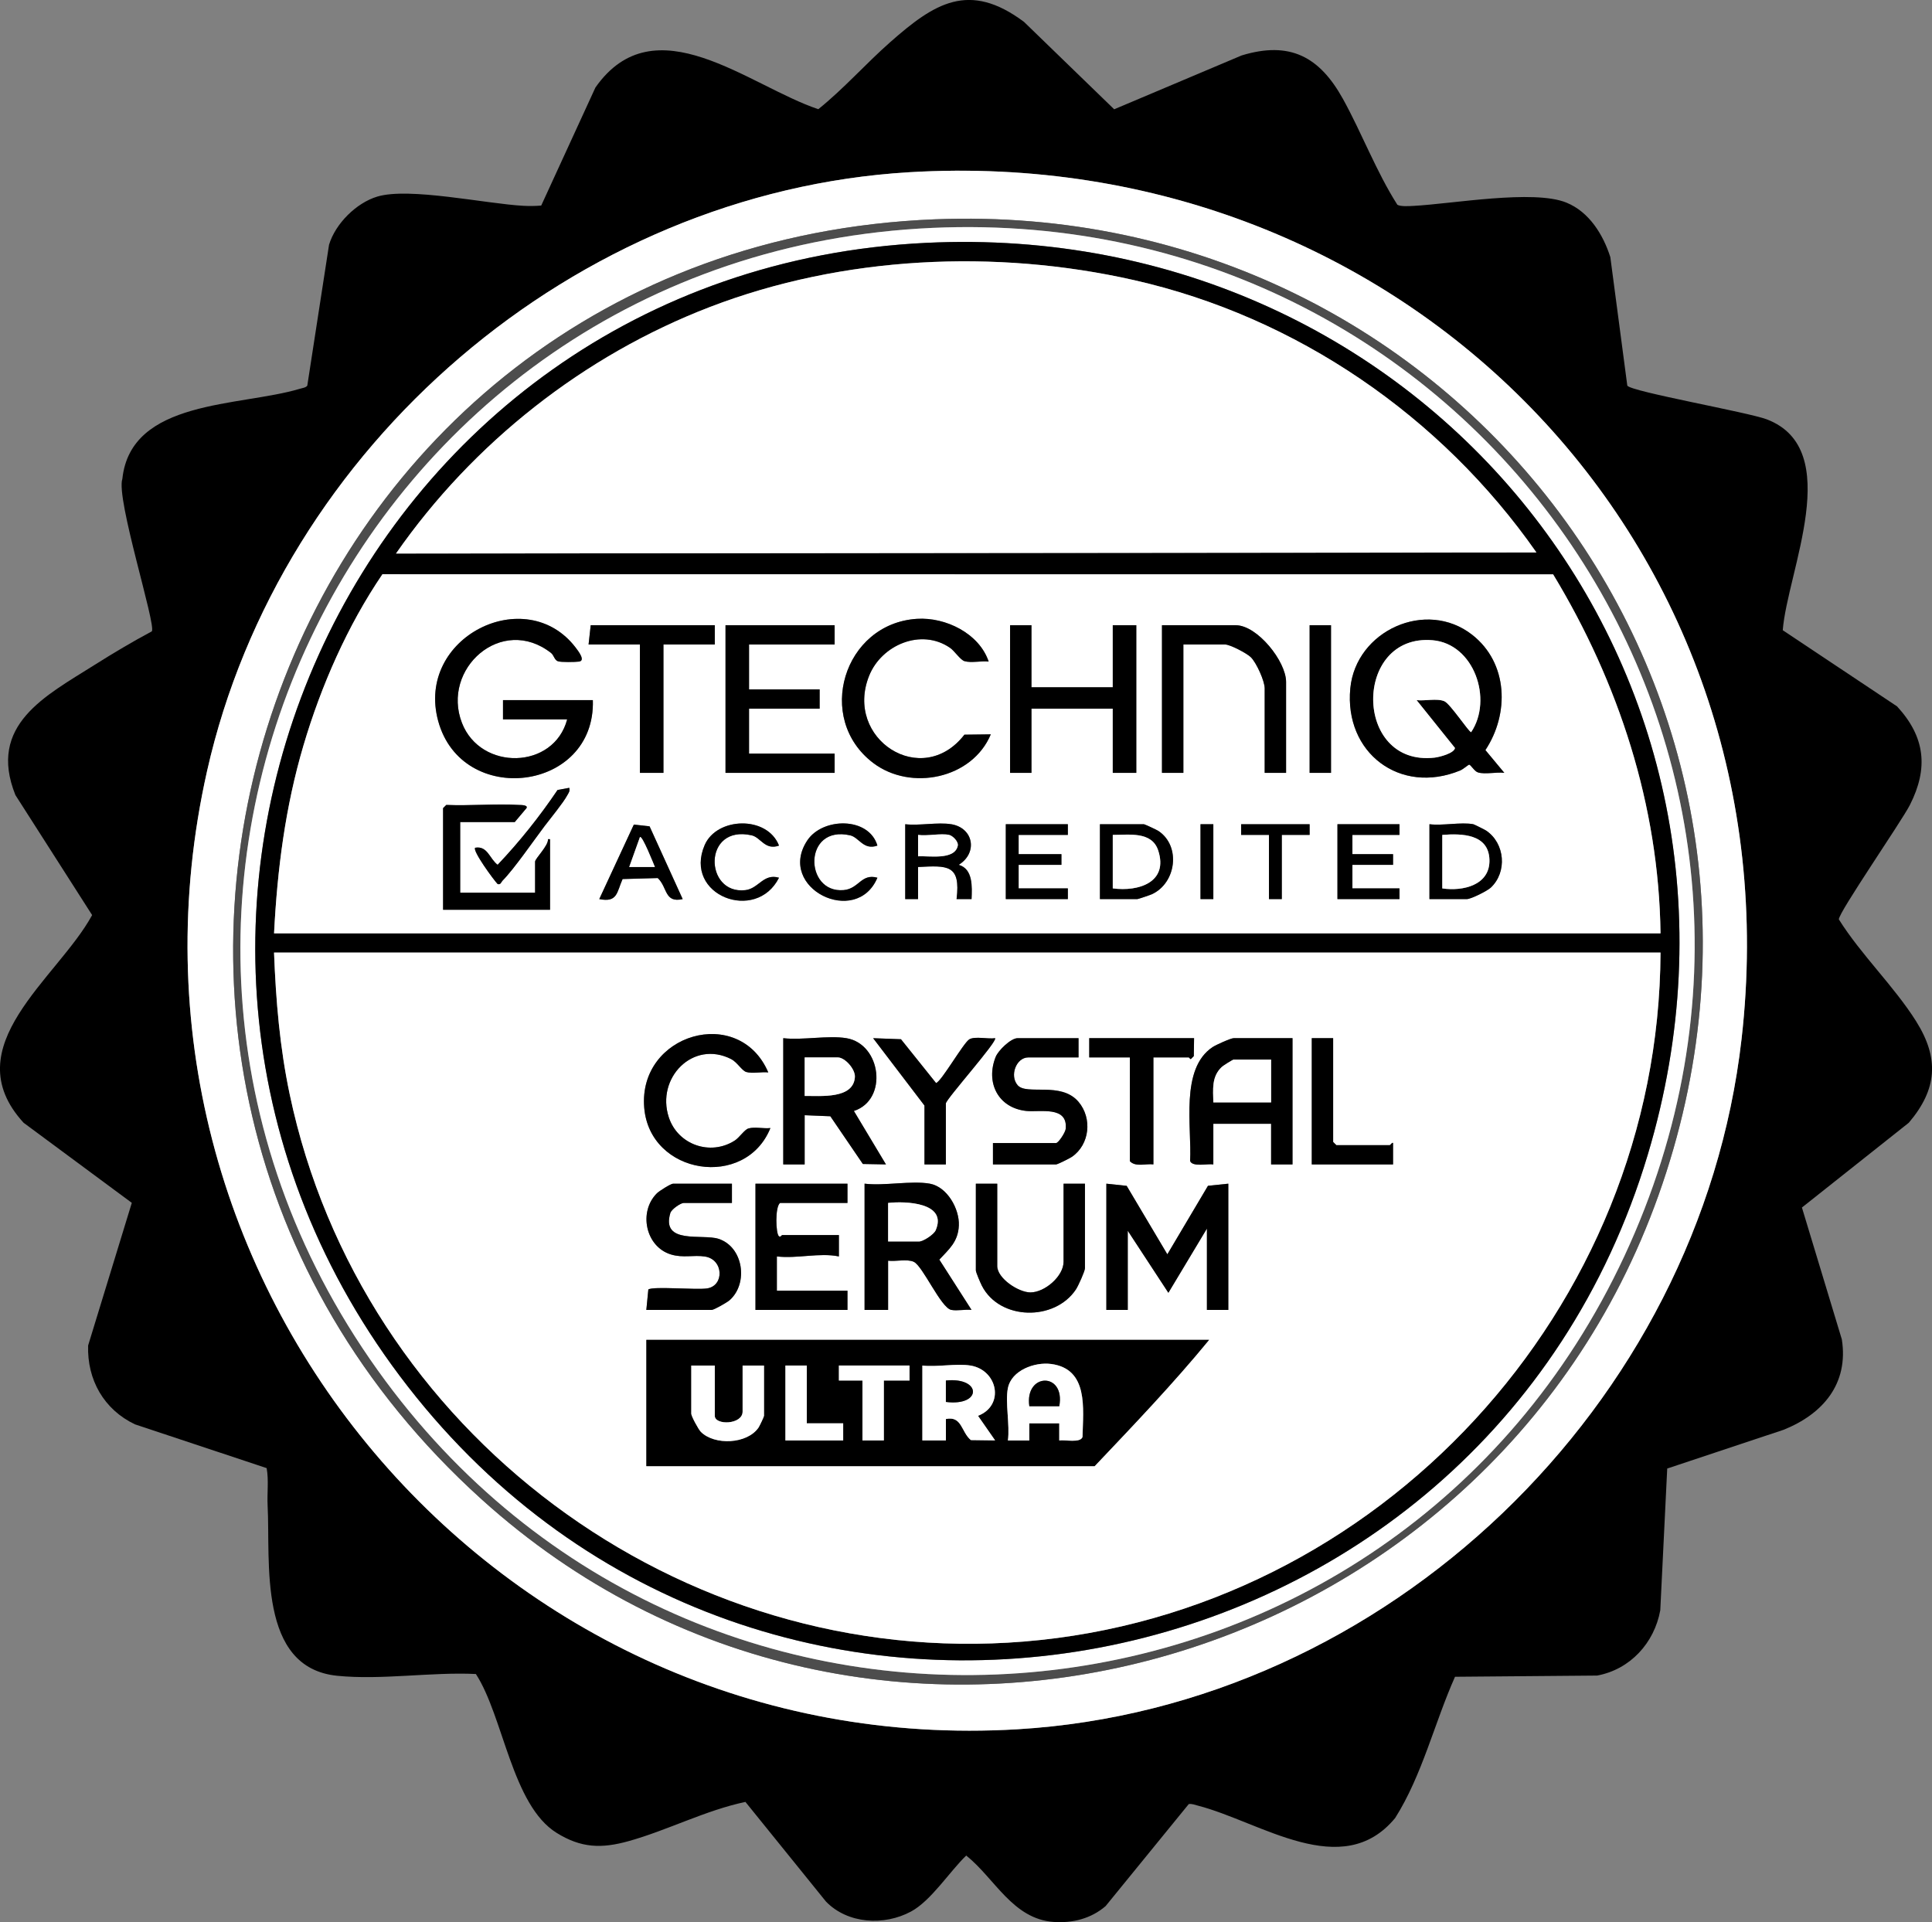 <?xml version="1.0" encoding="UTF-8"?>
<svg id="Layer_1" data-name="Layer 1" xmlns="http://www.w3.org/2000/svg" viewBox="0 0 895.59 891">
  <rect x="0" y="0" width="895.59" height="891" fill="#808080" stroke="none"/>
  <defs>
    <style>
      .cls-1 {
        fill: #fff;
      }

      .cls-2 {
        fill: #4d4d4d;
      }
    </style>
  </defs>
  <path d="M835.29,559.73l18.5,61.12c3.25,20.65-8.83,34.64-27,41.92l-53.94,17.96-3.22,65.72c-2.76,15.14-13.94,27.41-29.26,30.25l-65.89.56c-9.58,21.51-15.19,45.61-27.75,65.48-24.55,29.71-62.42,1.71-91.41-5.74-1.39-.36-2.78-.97-4.26-.73l-38.56,47.31c-6.71,5.76-15.24,7.94-23.99,7.33-19.08-1.34-27.3-20.13-40.61-30.78-7.77,7.49-16.27,20.94-25.62,25.97-12.38,6.66-29.28,5.77-39.38-4.62l-37.35-46.21c-18.46,3.88-36.2,13.18-54.11,18.17-12.58,3.51-22,3.27-33.4-3.81-20.73-12.86-24.65-53.95-37.44-73.65-20.75-1-43.73,2.9-64.3.82-36.96-3.73-30.89-53-32.24-78.85-.3-5.78.58-11.67-.45-17.41l-61.04-20.29c-14.36-6.81-22.23-20.64-21.72-36.55l20.25-66.13-50.15-37.11c-32.41-35.37,15.87-66.99,31.76-96.28l-35.57-55.64c-13.01-32.5,14-45.99,36.66-60.3,8.65-5.46,17.56-10.76,26.58-15.58,2.13-2.91-16.75-61.65-13.66-70.69,3.95-36.94,54.38-33.4,82.24-41.74,1.08-.32,2.89-.54,3.49-1.47l10.08-65.3c2.93-9.74,12.57-19.37,22.32-22.32,14.81-4.48,50.37,3.32,67.75,4.26,2.74.15,5.56.13,8.29-.12l25.13-54.72c27.53-39.23,71.06-.76,103.31,10.06,11.83-9.5,22.02-21.11,33.36-31.1,20.38-17.97,36.45-28.45,61.98-9.39l41.82,40.53,59.09-24.96c22.35-6.81,36.08.56,46.92,20.09,8.78,15.83,15.43,33.7,25.26,49.13,1.48.9,5.56.62,7.5.52,17.86-.94,55.65-7.72,70.86-1.52,10.57,4.31,17.04,14.83,20.36,25.26l7.87,59.58c1.79,2.8,56.11,12.34,64.7,15.64,36.33,13.93,9.48,70.53,7.36,97.73l53,35.32c13.03,14.17,14.61,28.6,5.93,45.69-3.87,7.62-33.1,49.92-32.93,53.03,10.27,16.38,25.61,31.01,35.8,47.2,10.83,17.21,9.83,31.54-3.36,47.06l-49.53,39.29ZM421.41,79.84c-154.94,9.27-291.5,126.86-325.43,277.6-53.1,235.89,134.6,458.56,375.71,444.15,171.32-10.24,316.27-150.2,335.62-319.98,26.2-229.92-157.03-415.46-385.9-401.77Z"/>
  <path class="cls-1" d="M421.41,79.84c228.87-13.69,412.11,171.85,385.9,401.77-19.35,169.78-164.31,309.74-335.62,319.98-241.11,14.41-428.81-208.26-375.71-444.15C129.91,206.7,266.47,89.11,421.41,79.84ZM433.31,101.66C125.41,113.99-3.98,489.65,223.23,694.99c179.2,161.95,465.57,83.61,545.54-140.83,82.24-230.84-92.81-462.22-335.46-452.5Z"/>
  <path class="cls-2" d="M433.31,101.66c242.65-9.72,417.7,221.66,335.46,452.5-79.96,224.45-366.34,302.79-545.54,140.83C-3.98,489.65,125.41,113.99,433.31,101.66ZM432.32,105.63C162.4,117.64,17.8,423.04,178.79,640.25c152.1,205.2,466.82,172.74,574.26-58.16,108-232.1-66.84-487.75-320.74-476.46Z"/>
  <path class="cls-1" d="M432.32,105.63c253.9-11.3,428.74,244.35,320.74,476.46-107.44,230.9-422.17,263.37-574.26,58.16C17.8,423.04,162.4,117.64,432.32,105.63ZM429.34,112.57C162.36,125.5,25.35,432.36,189.13,642.81c164.39,211.23,498.25,147.23,574.68-107.49,67.05-223.48-103.52-433.92-334.47-422.74Z"/>
  <path d="M429.34,112.57c230.95-11.18,401.52,199.27,334.47,422.74-76.43,254.72-410.29,318.72-574.68,107.49C25.35,432.36,162.36,125.5,429.34,112.57ZM712.22,256.09c-44.14-63.16-111.15-109.2-186.64-126.27-64.25-14.53-134.88-11.18-196.45,12.46-58.48,22.46-109.87,63.02-145.56,114.3l528.65-.5ZM127.04,432.64h642.71c-.75-59.19-19.4-116.27-49.79-166.42l-542.66-.05c-16.18,23.79-28.46,51.76-36.63,79.41-8.41,28.49-12.12,57.39-13.62,87.05ZM769.74,441.57H127.04c.86,22.3,2.65,43.8,7.25,65.65,32.93,156.34,180.45,266.75,340.38,253.71,164.51-13.41,294.42-154.32,295.08-319.36Z"/>
  <path class="cls-1" d="M769.74,441.57c-.66,165.04-130.57,305.95-295.08,319.36-159.92,13.04-307.45-97.36-340.38-253.71-4.6-21.85-6.39-43.35-7.25-65.65h642.71ZM356.14,497.11c-13.49-31.56-60.37-18-57.51,16.36,2.6,31.21,46.97,37.99,58.5,9.43-3.12.36-7.29-.67-10.21.2-1.79.53-4.17,4.21-6.31,5.59-11.31,7.27-26.4,1.97-30.58-10.76-6-18.26,11.24-36.02,28.95-26.97,2.68,1.37,4.96,5.35,6.95,5.95,2.92.86,7.08-.16,10.21.2ZM392.35,481.24c-8.46-1.4-20.39,1.04-29.26,0v58.52h9.92v-22.81l11.91.49,15.07,22.12,10.71.2-14.87-24.78c15.98-5.2,12.69-31.06-3.47-33.74ZM428.55,512.48v27.28h9.92v-28.27c0-1.89,24.25-29.02,22.81-30.25-3.21.51-9.21-.98-11.89.5s-13.11,19.78-15.47,20.29l-16.26-20.3-12.9-.48,23.8,31.23ZM499.96,481.24h-28.27c-3.09,0-8.95,5.66-10.15,8.69-4.72,11.87,1.11,23.6,14.12,25.03,6.22.69,19.46-2.55,18.35,8.34-.17,1.66-3.38,6.54-4.46,6.54h-29.26v9.92h29.26c.66,0,6.35-2.83,7.37-3.54,8.23-5.71,9.49-17.83,3.05-25.46-8.1-9.6-24.08-2.87-28.25-7.74-3.83-4.47-.61-12.86,4.93-12.86h23.31v-8.93ZM553.52,481.24h-48.6v8.93h18.84v48.1c2.62,2.82,7.37,1.04,10.91,1.49v-49.59h16.37c.24,0,.59.8.99.77l1.37-1.38.12-8.31ZM599.15,481.24h-27.28c-1.36,0-8.23,3.13-9.75,4.13-15.21,10.06-9.57,37.16-10.44,52.76.97,2.96,8.19,1.19,10.77,1.63v-18.84h26.78v18.84h9.92v-58.52ZM617.99,481.24h-9.92v58.52h37.69v-9.92c-.37-.49-1.28.99-1.49.99h-24.8l-1.49-1.49v-48.1ZM339.29,548.69h-27.28c-1.06,0-6.42,3.39-7.47,4.43-8.64,8.53-5.34,24.73,6.42,28.36,5.73,1.77,10.57.14,15.87.99,8.62,1.37,8.99,13.5.99,14.76-5.01.79-25.02-1.08-27.28.5l-.93,9.49h30.25c1.1,0,7.2-3.49,8.37-4.53,8.8-7.79,6.37-24.7-5.16-28.44-7.43-2.41-26.71,2.76-22.33-11.96.51-1.73,4.77-4.67,6.23-4.67h22.32v-8.93ZM392.85,548.69h-42.65v58.52h42.65v-8.93h-32.73v-15.87c9.54,1.11,19.72-1.86,28.75,0v-9.92s-26.27,0-26.27,0c-.25,0-.79,1.17-1.5.57-1.5-1.03-1.91-13.67.51-15.45h31.24v-8.93ZM431.03,548.69c-8.56-1.52-21.21,1.13-30.25,0v58.52h10.91v-22.81c3.49.46,8.76-.91,11.89.51,4.19,1.9,12.59,21.35,17.39,22.29,2.78.54,6.47-.32,9.4.01l-14.93-23.31c4.36-4.75,8.74-8.41,9.05-15.84s-5.42-17.93-13.45-19.36ZM462.28,548.69h-9.92v40.17c0,.93,2.14,5.85,2.79,7.13,8.25,16.17,33.86,16.55,43.66,1.63,1.01-1.53,4.13-8.39,4.13-9.75v-39.18h-9.92v36.2c0,6.69-8.7,14.21-15.37,14.2-5.5,0-15.37-6.52-15.37-12.21v-38.19ZM512.86,548.69v58.52h9.92v-36.7l18.83,28.76,17.87-29.75v37.69h9.92v-58.52l-9.43.98-18.83,31.76-18.85-31.74-9.41-1ZM560.47,621.09h-260.85v58.52h207.79c18.1-19.1,36.38-38.19,53.06-58.52Z"/>
  <path class="cls-1" d="M127.04,432.64c1.5-29.66,5.21-58.56,13.62-87.05,8.17-27.65,20.45-55.63,36.63-79.41l542.66.05c30.39,50.15,49.04,107.23,49.79,166.42H127.04ZM274.82,324.53h-41.66v8.93h29.75c-6.17,23.33-40.1,24.01-48.77,1.66-9.73-25.09,18.46-50.35,41.33-32.41,1.24.97,1.55,3.26,3.13,3.81,1.47.51,7.93.4,9.78.16,3.17-.41-.31-4.87-1.51-6.45-23.04-30.28-74.37-4.87-63.75,34,10.99,40.26,73.03,32.76,71.69-9.7ZM458.3,306.67c-4.38-13.05-19.93-20.65-33.21-19.81-34.06,2.13-47.5,46.28-20.26,66.85,17.38,13.13,45.82,7.34,54.46-13.3l-12.23.15c-19.76,25.48-55.86,1.92-44.17-27.3,5.73-14.33,24.14-22.16,37.5-12.96,2.11,1.45,4.78,5.6,6.71,6.18,3.14.93,7.82-.22,11.2.2ZM697.34,358.25l-8.77-10.55c11.15-16.85,10.59-40.34-6.1-53.42-21.39-16.77-53.97-1.92-56.53,24.81-2.86,29.78,22.96,49.56,50.95,38.06,1.23-.51,3.85-2.7,4.1-2.7.82,0,2.43,3.09,4.16,3.61,3.34,1,8.57-.28,12.19.19ZM331.35,289.82h-57.53l-.99,8.93h23.8v59.51h10.91v-59.51h23.8v-8.93ZM386.9,289.82h-50.58v68.44h50.58v-8.93h-39.67v-20.83h32.73v-8.93h-32.73v-20.83h39.67v-8.93ZM478.14,289.82h-9.92v68.44h9.92v-29.75h37.69v29.75h10.91v-68.44h-10.91v28.76h-37.69v-28.76ZM596.17,358.26v-42.15c0-9.57-13.36-26.28-23.31-26.28h-34.22v68.44h9.92v-59.51h19.34c2.28,0,10.06,4.06,11.94,5.91,2.59,2.55,6.41,11.01,6.41,14.42v39.18h9.92ZM617,289.82h-9.92v68.44h9.92v-68.44ZM263.9,365.2l-5.44.99c-8.29,12.27-17.59,23.97-27.78,34.69-3.74-2.81-4.68-8.91-10.41-7.91-1.39,1.33,8.64,15.02,10.43,16.85,1.45.39,1.61-.96,2.3-1.64,5.22-5.25,14.41-18.57,19.42-25.21,2.73-3.63,8.68-10.82,10.52-14.27.64-1.19,1.35-1.88.96-3.49ZM240.6,373.13c-11.17-.62-22.53.46-33.72,0l-1.49,1.49v47.11h49.59v-32.73h-.98c.36,2.87-5.96,9-5.96,10.41v14.38h-34.71v-32.73h25.29l5.44-6.46c.87-1.53-2.86-1.44-3.46-1.47ZM316.47,416.77l-15.35-33.73-7.29-.81-16.03,34.54c8.5,1.69,8.07-3.07,10.81-9.29l16.31-.46c4.6,4.34,3.01,11.68,11.56,9.75ZM361.11,391.97c-5.45-14.02-28.85-13.26-34.46-.23-10.04,23.33,23.86,36.24,34.46,15.13-7.24-2.14-9.4,5.05-15.64,5.76-19.05,2.15-19.78-30.62,3.03-25.39,4.11.94,6.16,7.06,12.61,4.74ZM406.73,391.97c-3.96-13.47-25.48-13.14-32.56-2.31-14.37,21.98,22.81,40.34,32.56,17.2-7.57-2.09-8.5,5.11-15.66,5.74-18.32,1.6-18.87-30.39,3.06-25.37,4.1.94,6.16,7.05,12.6,4.74ZM440.95,382.06c-6.2-1.03-14.82.76-21.32,0v34.71h5.95v-14.88c13.71-.71,19.84-1.18,17.85,14.88h6.95c.22-5.69.72-13.97-5.95-15.89,8.96-5.57,6.86-17.11-3.47-18.83ZM495.01,382.06h-28.76v34.71h28.76v-4.96h-22.81v-10.91h19.84v-4.96h-19.84v-8.93h22.81v-4.96ZM509.88,416.77h17.36c.35,0,5.85-1.85,6.69-2.24,11.31-5.17,13.59-22.31,3.07-29.34-.83-.55-6.37-3.13-6.79-3.13h-20.33v34.71ZM562.45,382.06h-5.95v34.71h5.95v-34.71ZM607.08,382.06h-31.74v4.96s12.89,0,12.89,0v29.75h5.95v-29.75h12.9s0-4.96,0-4.96ZM648.74,382.06h-28.76v34.71h28.76v-4.96h-21.82v-10.91h18.84v-4.96h-18.84v-8.93h21.82v-4.96ZM682.96,382.06c-5.72-1.07-14.26.78-20.33,0v34.71h17.36c1.89,0,9.44-3.78,11.06-5.3,7.71-7.2,6.64-20.53-2.13-26.45-.64-.43-5.62-2.9-5.96-2.96Z"/>
  <path class="cls-1" d="M712.22,256.09l-528.65.5c35.69-51.28,87.08-91.84,145.56-114.3,61.57-23.65,132.19-26.99,196.45-12.46,75.49,17.07,142.5,63.11,186.64,126.27Z"/>
  <path d="M560.47,621.09c-16.68,20.33-34.96,39.42-53.06,58.52h-207.79v-58.52h260.85ZM467.23,643.41c-1.33,6.62.98,17.2,0,24.3h9.92s0-7.93,0-7.93h13.89v7.94c2.57-.44,9.81,1.32,10.77-1.63.3-13.22,2.84-31.5-14.5-33.82-7.66-1.02-18.42,2.93-20.07,11.14ZM331.35,632.99h-10.91v22.32c0,1.11,3.32,7.29,4.46,8.43,6.32,6.3,21.45,5.72,26.73-2.03.5-.73,2.52-5.02,2.52-5.41v-23.31h-9.92v21.32c0,6.14-12.89,6.46-12.89,1.98v-23.31ZM374,632.99h-9.92v34.71h26.78v-7.93h-16.86v-26.78ZM421.61,632.99h-32.73v6.95s10.91,0,10.91,0v27.77h9.92v-27.77h11.91s0-6.94,0-6.94ZM449.88,632.99c-6.48-1.08-15.52.79-22.32,0v34.71h10.92s0-9.92,0-9.92c7.5-1.58,7.07,6.09,11.57,9.76l11.24.15-7.93-11.4c12.48-4.81,9.16-21.2-3.48-23.3Z"/>
  <polygon points="512.86 548.69 522.27 549.69 541.13 581.43 559.96 549.67 569.39 548.69 569.39 607.2 559.47 607.2 559.47 569.51 541.61 599.27 522.78 570.51 522.78 607.2 512.86 607.2 512.86 548.69"/>
  <path d="M599.15,481.24v58.52h-9.92v-18.84h-26.78v18.84c-2.58-.44-9.8,1.33-10.77-1.63.87-15.6-4.77-42.7,10.44-52.76,1.52-1.01,8.39-4.13,9.75-4.13h27.28ZM589.23,491.16h-17.36c-.35,0-4.83,2.78-5.51,3.42-4.81,4.55-4.02,10.36-3.92,16.42h26.78v-19.84Z"/>
  <path d="M431.03,548.69c8.03,1.43,13.78,11.62,13.45,19.36s-4.69,11.09-9.05,15.84l14.93,23.31c-2.93-.33-6.62.53-9.4-.01-4.8-.94-13.2-20.38-17.39-22.29-3.13-1.42-8.4-.05-11.89-.51v22.81h-10.91v-58.52c9.04,1.13,21.69-1.52,30.25,0ZM411.69,575.47h14.38c1.82,0,6.8-3.18,7.68-5.21,5.55-12.85-13.94-13.56-22.06-12.64v17.85Z"/>
  <path d="M392.35,481.24c16.16,2.68,19.46,28.54,3.47,33.74l14.87,24.78-10.71-.2-15.07-22.12-11.91-.49v22.81h-9.92v-58.52c8.87,1.04,20.8-1.4,29.26,0ZM373.01,508.02c7.33-.08,22.68,1.54,23.28-8.79.21-3.64-4.62-9.06-7.91-9.06h-15.37v17.85Z"/>
  <path d="M392.85,548.69v8.93h-31.24c-2.41,1.78-2.01,14.42-.51,15.45.71.6,1.25-.57,1.5-.57h26.28v9.92c-9.04-1.86-19.22,1.11-28.76,0v15.87h32.73v8.93h-42.65v-58.52h42.65Z"/>
  <path d="M462.28,548.69v38.19c0,5.7,9.87,12.21,15.37,12.21,6.67.01,15.37-7.51,15.37-14.2v-36.2h9.92v39.18c0,1.36-3.13,8.22-4.13,9.75-9.8,14.92-35.41,14.53-43.66-1.63-.65-1.28-2.79-6.2-2.79-7.13v-40.17h9.92Z"/>
  <path d="M499.96,481.24v8.93h-23.31c-5.54,0-8.76,8.39-4.93,12.86,4.17,4.87,20.15-1.86,28.25,7.74,6.43,7.63,5.18,19.75-3.05,25.46-1.02.71-6.72,3.54-7.37,3.54h-29.26v-9.92h29.26c1.08,0,4.29-4.88,4.46-6.54,1.11-10.89-12.13-7.65-18.35-8.34-13.01-1.44-18.84-13.16-14.12-25.03,1.21-3.03,7.06-8.69,10.15-8.69h28.27Z"/>
  <path d="M339.29,548.69v8.93h-22.32c-1.47,0-5.72,2.94-6.23,4.67-4.38,14.72,14.9,9.55,22.33,11.96,11.53,3.74,13.96,20.64,5.16,28.44-1.17,1.04-7.26,4.53-8.37,4.53h-30.25l.93-9.49c2.26-1.57,22.27.29,27.28-.5,8-1.26,7.63-13.39-.99-14.76-5.31-.84-10.14.78-15.87-.99-11.76-3.63-15.06-19.84-6.42-28.36,1.05-1.04,6.42-4.43,7.47-4.43h27.28Z"/>
  <path d="M356.14,497.11c-3.12-.36-7.29.67-10.21-.2-1.99-.59-4.26-4.57-6.95-5.95-17.71-9.06-34.95,8.71-28.95,26.97,4.18,12.72,19.27,18.03,30.58,10.76,2.14-1.38,4.52-5.06,6.31-5.59,2.92-.87,7.08.17,10.21-.2-11.52,28.56-55.9,21.78-58.5-9.43-2.86-34.36,44.02-47.93,57.51-16.36Z"/>
  <path d="M553.52,481.24l-.12,8.31-1.37,1.38c-.4.03-.75-.77-.99-.77h-16.37v49.59c-3.54-.45-8.29,1.34-10.91-1.49v-48.1h-18.84v-8.93h48.6Z"/>
  <path d="M428.55,512.48l-23.8-31.23,12.9.48,16.26,20.3c2.37-.51,12.81-18.81,15.47-20.29s8.68,0,11.89-.5c1.45,1.22-22.81,28.35-22.81,30.25v28.27h-9.92v-27.28Z"/>
  <path d="M617.99,481.24v48.1l1.49,1.49h24.8c.21,0,1.12-1.48,1.48-.99v9.92s-37.68,0-37.68,0v-58.52h9.92Z"/>
  <path d="M697.34,358.25c-3.63-.47-8.85.8-12.19-.19-1.74-.52-3.34-3.61-4.16-3.61-.25,0-2.87,2.2-4.1,2.7-27.99,11.5-53.81-8.28-50.95-38.06,2.56-26.74,35.15-41.58,56.53-24.81,16.69,13.08,17.25,36.57,6.1,53.42l8.77,10.55ZM656.67,324.54c3.81.48,9.4-.96,12.87.51,2.72,1.14,11.4,14.33,12.42,14.34,10.16-15.12,1.42-40.96-17.86-42.61-36.95-3.17-36.81,58.7.89,54.42,2.3-.26,9.06-2,9.48-4.47l-17.8-22.19Z"/>
  <path d="M274.82,324.53c1.34,42.46-60.7,49.96-71.69,9.7-10.61-38.87,40.71-64.28,63.75-34,1.2,1.58,4.68,6.04,1.51,6.45-1.85.24-8.31.35-9.78-.16-1.58-.55-1.89-2.84-3.13-3.81-22.88-17.95-51.06,7.32-41.33,32.41,8.67,22.35,42.6,21.67,48.77-1.66h-29.75v-8.93h41.66Z"/>
  <polygon points="478.14 289.82 478.14 318.58 515.83 318.58 515.83 289.82 526.74 289.82 526.74 358.26 515.83 358.26 515.83 328.5 478.14 328.5 478.14 358.26 468.23 358.26 468.23 289.82 478.14 289.82"/>
  <polygon points="386.9 289.82 386.9 298.75 347.22 298.75 347.22 319.57 379.95 319.57 379.95 328.5 347.22 328.5 347.22 349.33 386.9 349.33 386.9 358.26 336.31 358.26 336.31 289.82 386.9 289.82"/>
  <path d="M458.3,306.67c-3.38-.42-8.06.73-11.2-.2-1.94-.58-4.61-4.73-6.71-6.18-13.35-9.2-31.76-1.37-37.5,12.96-11.69,29.22,24.41,52.78,44.17,27.3l12.23-.15c-8.64,20.64-37.08,26.42-54.46,13.3-27.24-20.57-13.79-64.71,20.26-66.85,13.27-.83,28.82,6.77,33.21,19.81Z"/>
  <path d="M596.17,358.26h-9.92v-39.18c0-3.41-3.82-11.86-6.41-14.42-1.88-1.86-9.65-5.91-11.94-5.91h-19.34v59.51h-9.92v-68.44h34.22c9.95,0,23.31,16.71,23.31,26.28v42.15Z"/>
  <polygon points="331.35 289.82 331.35 298.75 307.55 298.75 307.55 358.26 296.64 358.26 296.64 298.75 272.84 298.75 273.83 289.82 331.35 289.82"/>
  <path d="M240.6,373.13c.6.03,4.33-.06,3.46,1.47l-5.44,6.46h-25.29v32.73h34.71v-14.38c0-1.41,6.33-7.55,5.96-10.41h.98s0,32.72,0,32.72h-49.59v-47.11l1.49-1.49c11.19.46,22.55-.62,33.72,0Z"/>
  <rect x="607.08" y="289.82" width="9.92" height="68.44"/>
  <path d="M440.95,382.06c10.34,1.72,12.43,13.26,3.47,18.83,6.68,1.91,6.18,10.2,5.95,15.89h-6.95c1.99-16.06-4.14-15.59-17.85-14.88v14.88h-5.95v-34.71c6.5.76,15.12-1.03,21.32,0ZM439.96,387.02c-3.87-.84-10.17.61-14.38,0v9.92c5.03-.3,16.93,1.92,18.4-4.87.43-1.97-2.37-4.69-4.02-5.05Z"/>
  <path d="M509.88,416.77v-34.71h20.33c.42,0,5.96,2.58,6.79,3.13,10.52,7.03,8.24,24.17-3.07,29.34-.84.38-6.34,2.24-6.69,2.24h-17.36ZM515.83,411.81c11.98,1.62,25.88-2.84,21.06-17.58-2.95-9-13.63-7.19-21.06-7.21v24.8Z"/>
  <path d="M682.96,382.06c.34.06,5.32,2.53,5.96,2.96,8.77,5.92,9.83,19.24,2.13,26.45-1.63,1.52-9.17,5.3-11.06,5.3h-17.36v-34.71c6.08.78,14.62-1.07,20.33,0ZM668.58,387.02v24.8c9.47,1.43,22.28-1.45,21.86-13.36s-12.82-12.16-21.86-11.44Z"/>
  <polygon points="648.74 382.06 648.74 387.02 626.92 387.02 626.92 395.94 645.76 395.94 645.76 400.9 626.92 400.9 626.92 411.81 648.74 411.81 648.74 416.77 619.98 416.77 619.98 382.06 648.74 382.06"/>
  <polygon points="495.01 382.06 495.01 387.02 472.19 387.02 472.19 395.94 492.03 395.94 492.03 400.9 472.19 400.9 472.19 411.81 495.01 411.81 495.01 416.77 466.24 416.77 466.24 382.06 495.01 382.06"/>
  <path d="M316.47,416.77c-8.55,1.93-6.96-5.41-11.56-9.75l-16.31.46c-2.74,6.22-2.31,10.98-10.81,9.29l16.03-34.54,7.29.81,15.35,33.73ZM303.58,401.89c-.54-1.22-5.84-14.74-6.93-13.87l-4.97,13.88h11.9Z"/>
  <path d="M361.11,391.97c-6.45,2.32-8.5-3.8-12.61-4.74-22.82-5.23-22.08,27.54-3.03,25.39,6.24-.7,8.39-7.9,15.64-5.76-10.6,21.11-44.5,8.2-34.46-15.13,5.61-13.03,29-13.79,34.46.23Z"/>
  <path d="M406.73,391.97c-6.44,2.31-8.5-3.8-12.6-4.74-21.93-5.02-21.37,26.97-3.06,25.37,7.16-.63,8.09-7.83,15.66-5.74-9.76,23.14-46.93,4.78-32.56-17.2,7.08-10.83,28.6-11.16,32.56,2.31Z"/>
  <polygon points="607.08 382.06 607.09 387.02 594.19 387.02 594.19 416.77 588.24 416.77 588.24 387.02 575.34 387.02 575.34 382.06 607.08 382.06"/>
  <path d="M263.9,365.2c.39,1.61-.32,2.3-.96,3.49-1.84,3.45-7.79,10.65-10.52,14.27-5.01,6.64-14.2,19.96-19.42,25.21-.68.69-.84,2.03-2.3,1.64-1.79-1.83-11.82-15.52-10.43-16.85,5.73-1,6.67,5.1,10.41,7.91,10.19-10.72,19.49-22.42,27.78-34.69l5.44-.99Z"/>
  <rect x="556.5" y="382.06" width="5.95" height="34.71"/>
  <path class="cls-1" d="M449.88,632.99c12.63,2.1,15.95,18.49,3.48,23.3l7.93,11.4-11.24-.15c-4.5-3.67-4.07-11.33-11.57-9.76v9.93s-10.91,0-10.91,0v-34.71c6.8.79,15.83-1.08,22.32,0ZM438.47,649.86c16.83,2.13,16.64-11.61,0-9.93v9.93Z"/>
  <path class="cls-1" d="M467.23,643.41c1.65-8.22,12.42-12.17,20.07-11.14,17.34,2.32,14.8,20.6,14.5,33.82-.97,2.95-8.2,1.19-10.78,1.63v-7.94s-13.88,0-13.88,0v7.94s-9.92,0-9.92,0c.98-7.1-1.33-17.68,0-24.3ZM477.15,651.84h13.89c2.93-15.97-16.13-15.63-13.89,0Z"/>
  <path class="cls-1" d="M331.35,632.99v23.31c0,4.47,12.89,4.16,12.89-1.98v-21.32h9.92v23.31c0,.39-2.03,4.68-2.52,5.41-5.28,7.75-20.41,8.33-26.73,2.03-1.15-1.14-4.46-7.32-4.46-8.43v-22.32h10.91Z"/>
  <polygon class="cls-1" points="421.61 632.99 421.62 639.94 409.71 639.93 409.71 667.71 399.79 667.71 399.79 639.93 388.88 639.94 388.88 632.99 421.61 632.99"/>
  <polygon class="cls-1" points="374 632.99 374 659.77 390.86 659.77 390.86 667.71 364.08 667.71 364.08 632.99 374 632.99"/>
  <path class="cls-1" d="M589.23,491.16v19.84h-26.78c-.1-6.05-.9-11.87,3.92-16.42.68-.64,5.16-3.42,5.51-3.42h17.36Z"/>
  <path class="cls-1" d="M411.69,575.47v-17.85c8.12-.92,27.61-.2,22.06,12.64-.88,2.03-5.86,5.21-7.68,5.21h-14.38Z"/>
  <path class="cls-1" d="M373.01,508.02v-17.85h15.37c3.29,0,8.12,5.41,7.91,9.06-.6,10.33-15.95,8.71-23.28,8.79Z"/>
  <path class="cls-1" d="M656.67,324.54l17.8,22.19c-.42,2.47-7.17,4.2-9.48,4.47-37.7,4.28-37.85-57.59-.89-54.42,19.28,1.65,28.02,27.49,17.86,42.61-1.02,0-9.7-13.2-12.42-14.34-3.47-1.46-9.06-.03-12.87-.51Z"/>
  <path class="cls-1" d="M439.96,387.02c1.65.36,4.44,3.08,4.02,5.05-1.47,6.8-13.37,4.57-18.4,4.87v-9.92c4.22.61,10.52-.84,14.39,0Z"/>
  <path class="cls-1" d="M515.83,411.81v-24.8c7.42.03,18.11-1.79,21.06,7.21,4.83,14.74-9.07,19.2-21.06,17.58Z"/>
  <path class="cls-1" d="M668.58,387.02c9.04-.72,21.45-.46,21.86,11.44s-12.39,14.79-21.86,13.36v-24.8Z"/>
  <path class="cls-1" d="M303.58,401.89h-11.9s4.97-13.87,4.97-13.87c1.09-.86,6.4,12.66,6.93,13.87Z"/>
  <path d="M438.47,649.86v-9.93c16.64-1.68,16.83,12.06,0,9.93Z"/>
  <path d="M477.15,651.84c-2.25-15.63,16.82-15.97,13.89,0h-13.89Z"/>
</svg>